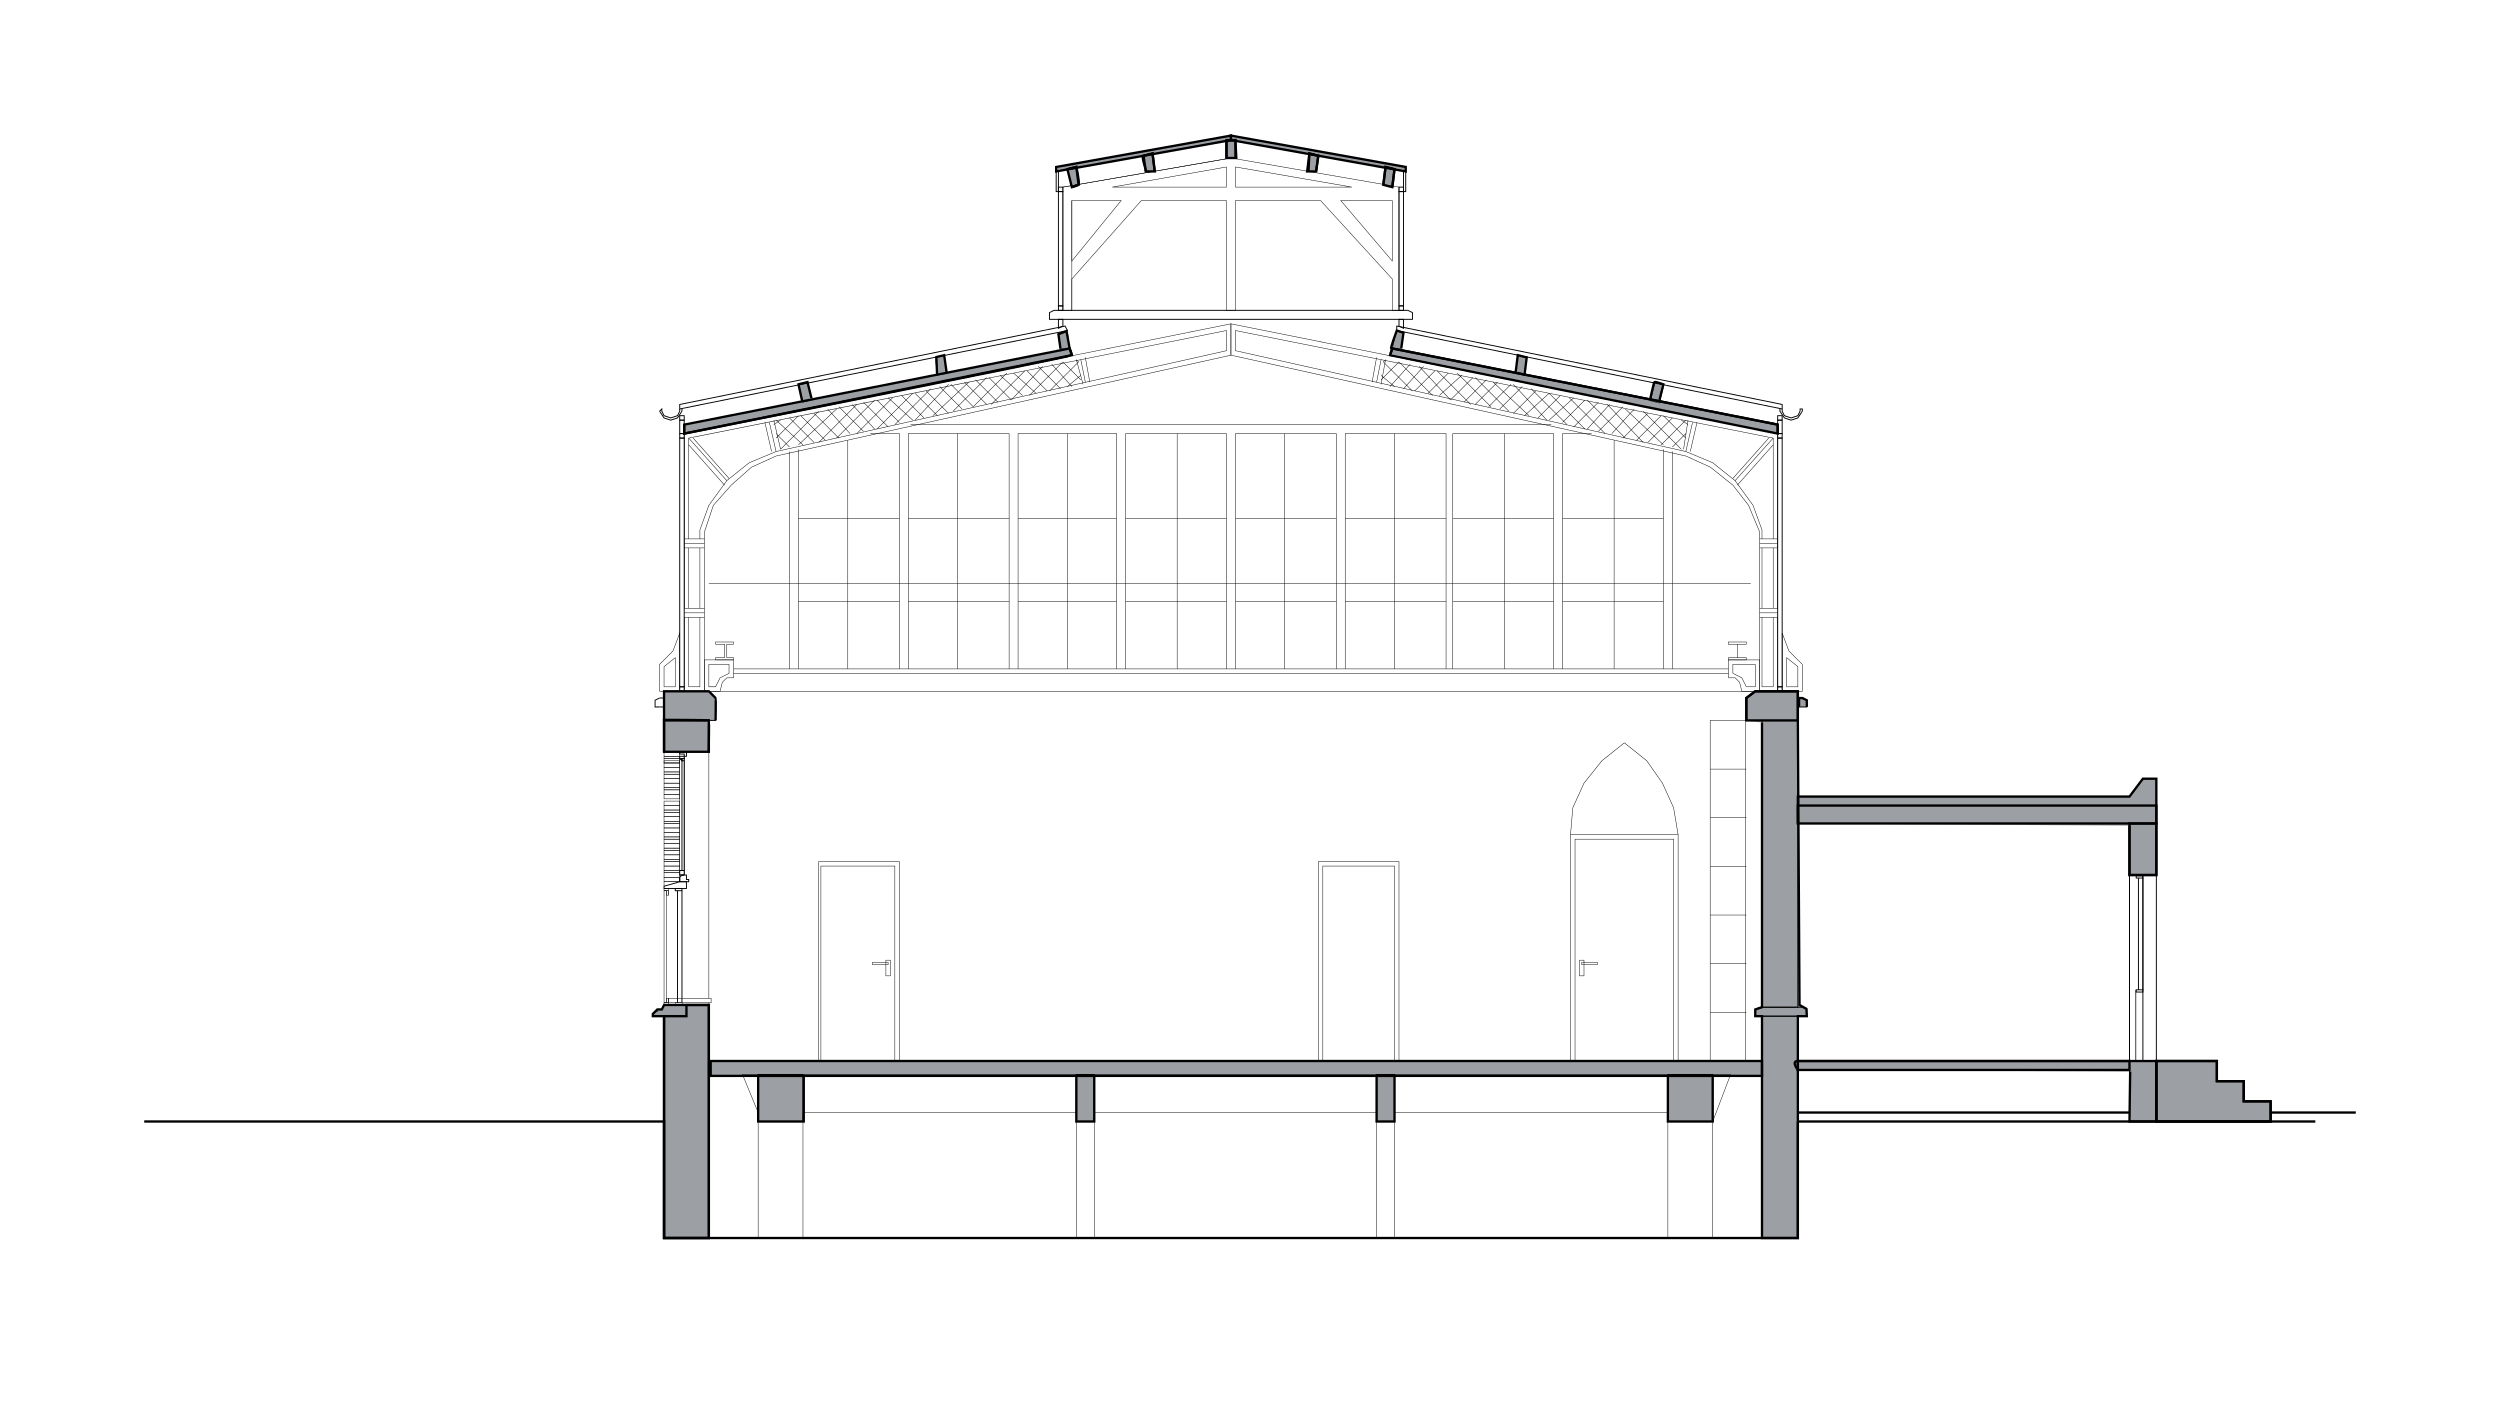 <?xml version="1.0" encoding="iso-8859-1"?>
<!-- Generator: Adobe Illustrator 18.1.1, SVG Export Plug-In . SVG Version: 6.00 Build 0)  -->
<svg version="1.1" id="Layer_1" xmlns="http://www.w3.org/2000/svg" xmlns:xlink="http://www.w3.org/1999/xlink" x="0px" y="0px"
	 viewBox="0 0 960 540" style="enable-background:new 0 0 960 540;" xml:space="preserve">
<polygon style="fill:#9C9FA3;" points="254.993,475.396 272.202,475.396 272.202,385.915 254.993,385.915 254.136,387.632 
	252.412,387.632 251.555,388.492 250.691,389.353 250.691,390.213 254.993,390.213 "/>
<g>
	<defs>
		<rect id="SVGID_1_" x="50" y="44" width="859.999" height="439.463"/>
	</defs>
	<clipPath id="SVGID_2_">
		<use xlink:href="#SVGID_1_"  style="overflow:visible;"/>
	</clipPath>
	<path style="clip-path:url(#SVGID_2_);fill:#9C9FA3;" d="M274.783,276.638c0,0,0.161-8.443,0-8.601
		c-0.161-0.161-2.581-2.585-2.581-2.585h-17.209v11.186"/>
	<path style="clip-path:url(#SVGID_2_);fill:#9C9FA3;" d="M272.143,288.469c0,0,0.201-11.659,0.061-11.831
		c-0.14-0.176-17.212-0.215-17.212-0.215v12.046"/>
	<polyline style="clip-path:url(#SVGID_2_);fill:#9C9FA3;" points="817.714,317.069 817.714,336.009 828.036,336.009 
		828.036,316.219 828.039,299.011 822.877,299.011 817.714,305.891 690.374,305.891 690.374,316.216 	"/>
	<path style="clip-path:url(#SVGID_2_);fill:#9C9FA3;" d="M690.376,410.864c0,0-2.725-3.438,0-3.438h137.662v23.228h-10.322
		l0.265-19.173"/>
	<polyline style="clip-path:url(#SVGID_2_);fill:#9C9FA3;" points="676.606,277.496 676.606,386.774 674.025,387.635 
		674.025,390.212 676.606,390.216 676.606,475.395 690.376,475.395 690.373,390.216 693.815,390.212 693.668,387.38 
		691.015,385.907 690.373,276.639 690.376,265.454 674.025,265.454 670.579,268.035 670.579,276.639 	"/>
	<polyline style="clip-path:url(#SVGID_2_);fill:#9C9FA3;" points="690.838,271.474 690.838,268.036 692.093,268.036 
		693.814,268.893 693.814,271.474 	"/>
	<rect x="272.901" y="407.425" style="clip-path:url(#SVGID_2_);fill:#9C9FA3;" width="403.703" height="5.715"/>
	<rect x="291.131" y="413.14" style="clip-path:url(#SVGID_2_);fill:#9C9FA3;" width="17.517" height="17.517"/>
	<rect x="413.313" y="413.14" style="clip-path:url(#SVGID_2_);fill:#9C9FA3;" width="6.883" height="17.517"/>
	<rect x="528.614" y="412.584" style="clip-path:url(#SVGID_2_);fill:#9C9FA3;" width="6.88" height="18.073"/>
	<rect x="640.466" y="411" style="clip-path:url(#SVGID_2_);fill:#9C9FA3;" width="17.209" height="19.654"/>
	<path style="clip-path:url(#SVGID_2_);fill:#9C9FA3;" d="M262.737,163.059v3.442c0,0,148.855-29.581,148.855-30.112
		c0-0.534-0.857-2.585-0.857-2.585"/>
	<polyline style="clip-path:url(#SVGID_2_);fill:#9C9FA3;" points="533.929,135.922 534.635,133.803 682.629,163.058 682.629,166.5 
			"/>
	<path style="clip-path:url(#SVGID_2_);fill:#9C9FA3;" d="M637.243,153.592l1.502-6.019c0,0-3.155-1.144-3.442-0.857
		c-0.286,0.287-1.663,6.657-1.663,6.657"/>
	<polyline style="clip-path:url(#SVGID_2_);fill:#9C9FA3;" points="585.434,143.845 586.259,137.248 582.82,136.388 
		581.974,143.164 	"/>
	<path style="clip-path:url(#SVGID_2_);fill:#9C9FA3;" d="M538.074,133.804l0.864-6.019l-2.581-0.861c0,0-2.535,6.88-2.126,6.88"/>
	<polyline style="clip-path:url(#SVGID_2_);fill:#9C9FA3;" points="308.055,154.1 306.621,147.575 310.063,146.715 311.604,152.885 
			"/>
	<polyline style="clip-path:url(#SVGID_2_);fill:#9C9FA3;" points="359.833,143.866 359.571,137.101 362.551,136.387 
		363.562,143.375 	"/>
	<polyline style="clip-path:url(#SVGID_2_);fill:#9C9FA3;" points="407.226,133.927 406.43,128.349 409.528,127.14 410.736,133.805 
			"/>
	<path style="clip-path:url(#SVGID_2_);fill:#9C9FA3;" d="M411.592,71.855c0,0,2.033-0.513,2.56-1.04
		c0.527-0.527-0.839-6.7-0.839-6.7l-3.438,0.857"/>
	<path style="clip-path:url(#SVGID_2_);fill:#9C9FA3;" d="M439.986,65.833c0-1.516-1.875-5.765-0.86-6.023
		c1.018-0.255,3.445-0.864,3.445-0.864l0.86,6.887"/>
	<polyline style="clip-path:url(#SVGID_2_);fill:#9C9FA3;" points="470.962,60.673 470.962,54.094 474.407,53.786 474.766,61.035 	
		"/>
	<polyline style="clip-path:url(#SVGID_2_);fill:#9C9FA3;" points="502.461,65.833 502.802,58.947 506.24,59.811 505.376,65.833 	
		"/>
	<polyline style="clip-path:url(#SVGID_2_);fill:#9C9FA3;" points="531.216,70.815 532.051,64.114 535.493,64.971 534.636,71.855 	
		"/>
	<polygon style="clip-path:url(#SVGID_2_);fill:#9C9FA3;" points="871.922,430.656 871.922,422.909 861.6,422.909 861.6,415.172 
		851.275,415.172 851.275,407.427 828.04,407.427 828.04,430.656 	"/>
	<polygon style="clip-path:url(#SVGID_2_);fill:#9C9FA3;" points="405.572,65.833 472.682,53.788 472.682,52.066 405.572,64.117 	
		"/>
	<polygon style="clip-path:url(#SVGID_2_);fill:#9C9FA3;" points="539.8,65.833 472.679,53.788 472.679,52.066 539.8,64.117 	"/>
</g>
<polygon style="fill:none;stroke:#000000;stroke-width:0.179;stroke-miterlimit:10;" points="657.679,430.656 650.792,430.656 
	643.909,430.656 640.467,430.656 640.467,427.214 535.494,427.214 535.494,430.656 528.614,430.656 528.614,427.214 
	420.196,427.214 420.196,430.656 413.313,430.656 413.313,427.214 308.344,427.214 308.344,430.656 291.132,430.656 
	291.132,427.214 285.109,412.583 657.679,412.583 664.559,412.583 "/>
<rect x="528.614" y="430.657" style="fill:none;stroke:#000000;stroke-width:0.179;stroke-miterlimit:10;" width="6.88" height="44.739"/>
<rect x="413.313" y="430.657" style="fill:none;stroke:#000000;stroke-width:0.179;stroke-miterlimit:10;" width="6.883" height="44.739"/>
<rect x="640.466" y="430.657" style="fill:none;stroke:#000000;stroke-width:0.179;stroke-miterlimit:10;" width="17.209" height="44.739"/>
<rect x="291.131" y="430.657" style="fill:none;stroke:#000000;stroke-width:0.179;stroke-miterlimit:10;" width="17.209" height="44.739"/>
<polyline style="fill:none;stroke:#000000;stroke-width:0.179;stroke-miterlimit:10;" points="684.351,243.084 686.932,249.964 
	692.091,255.126 "/>
<polyline style="fill:none;stroke:#000000;stroke-width:0.179;stroke-miterlimit:10;" points="684.351,243.084 684.351,265.452 
	692.091,265.452 692.091,255.126 "/>
<polygon style="fill:none;stroke:#000000;stroke-width:0.179;stroke-miterlimit:10;" points="690.376,255.989 686.07,252.544 
	686.07,263.733 690.376,263.733 "/>
<polyline style="fill:none;stroke:#000000;stroke-width:0.179;stroke-miterlimit:10;" points="675.745,255.128 675.745,253.407 
	663.703,253.407 663.703,260.287 "/>
<polyline style="fill:none;stroke:#000000;stroke-width:0.179;stroke-miterlimit:10;" points="668.865,265.452 668.005,262.007 
	666.277,260.289 663.702,260.289 "/>
<polyline style="fill:none;stroke:#000000;stroke-width:0.179;stroke-miterlimit:10;" points="668.865,265.452 675.745,265.452 
	675.745,255.127 "/>
<polyline style="fill:none;stroke:#000000;stroke-width:0.179;stroke-miterlimit:10;" points="674.026,255.128 665.422,255.128 
	665.422,258.57 "/>
<polyline style="fill:none;stroke:#000000;stroke-width:0.179;stroke-miterlimit:10;" points="670.581,263.733 668.864,260.288 
	665.422,258.57 "/>
<polyline style="fill:none;stroke:#000000;stroke-width:0.179;stroke-miterlimit:10;" points="670.581,263.733 674.026,263.733 
	674.026,255.129 "/>
<polyline style="fill:none;stroke:#000000;stroke-width:0.179;stroke-miterlimit:10;" points="682.628,265.452 675.745,265.452 
	675.745,204.361 671.442,194.036 665.419,186.289 656.815,179.409 647.354,175.107 472.679,136.387 472.679,124.345 
	682.628,166.499 682.628,210.388 "/>
<polyline style="fill:none;stroke:#000000;stroke-width:0.179;stroke-miterlimit:10;" points="676.606,206.942 676.606,203.504 
	673.164,194.036 666.277,184.571 657.68,177.691 647.355,173.389 474.408,134.669 474.408,126.926 680.905,168.226 680.905,206.942 
	"/>
<path style="fill:none;stroke:#000000;stroke-width:0.179;stroke-miterlimit:10;" d="M676.607,233.618v-23.231 M675.746,237.06
	h6.884 M675.746,233.618h6.884 M675.746,235.339h6.884 M682.63,210.387v23.231 M680.905,210.387v23.231 M675.746,210.387h6.884
	 M675.746,206.941h6.884 M675.746,208.662h6.884 M667.138,186.291l13.767-15.484 M665.421,183.713l13.771-15.488 M666.278,184.57
	l14.627-16.345"/>
<polyline style="fill:none;stroke:#000000;stroke-width:0.179;stroke-miterlimit:10;" points="680.905,237.059 680.905,263.732 
	676.606,263.732 676.606,237.059 "/>
<path style="fill:none;stroke:#000000;stroke-width:0.179;stroke-miterlimit:10;" d="M648.207,163.058l-2.578-1.717
	 M647.354,168.228l-8.608-8.608 M645.629,172.527l-14.623-14.628 M638.746,170.809l-14.627-13.766 M631.006,169.945l-13.771-14.63
	 M624.119,168.228l-14.624-14.631 M616.375,166.5l-13.767-13.763 M608.631,164.779l-13.767-13.763 M601.744,163.058l-13.76-13.759
	 M594.007,161.341l-12.91-13.767 M587.12,159.62l-13.767-12.903 M579.376,157.898l-12.903-12.91 M572.496,156.179l-12.91-12.911
	 M564.749,155.315l-12.907-12.903 M557.005,153.597l-12.042-12.906 M550.125,151.876l-12.913-12.903 M542.378,150.159
	l-11.186-11.186 M535.494,148.435l-5.162-4.306 M642.191,171.67l5.163-5.17 M637.886,170.809l9.468-9.468 M632.723,169.945
	l9.468-9.461 M628.421,169.085l9.465-9.465 M623.255,168.228l9.468-9.468 M618.956,166.5l8.604-9.457 M613.794,165.64l9.461-9.461
	 M609.495,164.779l8.601-9.464 M604.332,163.922l9.462-9.468 M600.027,162.202l8.604-8.605 M594.864,161.341l9.468-8.604
	 M590.562,160.484l8.608-8.608 M585.399,159.62l9.465-8.604 M581.097,158.76l8.604-8.601 M575.935,157.043l8.604-8.608
	 M571.636,156.179l8.597-8.605 M566.473,155.315l8.601-8.598 M562.164,154.454l8.608-8.597 M557.005,153.597l8.604-8.608
	 M552.703,151.876l8.608-7.747 M548.401,151.016l7.747-7.748 M543.238,150.159l7.748-7.747 M538.94,149.299l7.74-8.608
	 M533.773,148.435l7.744-8.605 M530.332,145.857l6.88-6.884 M531.192,138.973l0.861-0.864 M526.89,146.717l1.724-9.468
	 M530.332,147.574l1.721-9.465 M528.614,146.717l1.718-8.608 M646.493,172.527l1.714-11.186 M649.071,173.387l2.581-11.185
	 M647.354,173.387l2.578-11.185 M682.628,237.059v28.394"/>
<polygon style="fill:none;stroke:#000000;stroke-width:0.179;stroke-miterlimit:10;" points="253.272,255.128 258.435,249.965 
	261.016,243.086 261.016,265.453 253.272,265.453 "/>
<polygon style="fill:none;stroke:#000000;stroke-width:0.179;stroke-miterlimit:10;" points="254.993,255.989 259.299,252.544 
	259.299,263.733 254.993,263.733 "/>
<polygon style="fill:none;stroke:#000000;stroke-width:0.179;stroke-miterlimit:10;" points="270.485,255.128 270.485,253.407 
	281.667,253.407 281.667,260.287 279.086,260.287 277.365,262.008 276.504,265.453 270.485,265.453 "/>
<polygon style="fill:none;stroke:#000000;stroke-width:0.179;stroke-miterlimit:10;" points="272.202,255.128 279.946,255.128 
	279.946,258.57 276.504,260.287 274.783,263.732 272.202,263.732 "/>
<polyline style="fill:none;stroke:#000000;stroke-width:0.179;stroke-miterlimit:10;" points="262.737,265.452 270.484,265.452 
	270.484,204.361 "/>
<polyline style="fill:none;stroke:#000000;stroke-width:0.179;stroke-miterlimit:10;" points="298.018,175.106 288.55,179.408 
	280.809,186.288 273.922,194.036 270.484,204.361 "/>
<polyline style="fill:none;stroke:#000000;stroke-width:0.179;stroke-miterlimit:10;" points="298.018,175.106 472.682,136.387 
	472.682,124.344 262.737,166.502 262.737,210.387 "/>
<line style="fill:none;stroke:#000000;stroke-width:0.179;stroke-miterlimit:10;" x1="268.761" y1="206.942" x2="268.761" y2="203.504"/>
<polyline style="fill:none;stroke:#000000;stroke-width:0.179;stroke-miterlimit:10;" points="298.018,173.387 287.689,177.689 
	279.085,184.569 272.201,194.037 268.76,203.502 "/>
<polyline style="fill:none;stroke:#000000;stroke-width:0.179;stroke-miterlimit:10;" points="298.018,173.387 470.961,134.668 
	470.961,126.924 264.458,168.228 264.458,206.94 "/>
<path style="fill:none;stroke:#000000;stroke-width:0.179;stroke-miterlimit:10;" d="M268.76,233.618v-23.231 M270.484,237.06
	h-7.747 M270.484,233.618h-7.747 M270.484,235.339h-7.747 M262.737,210.387v23.231 M264.458,210.387v23.231 M270.484,210.387h-7.747
	 M270.484,206.941h-7.747 M270.484,208.662h-7.747 M278.228,186.291l-13.77-15.484 M279.945,183.713l-13.766-15.488 M279.085,184.57
	l-14.627-16.345"/>
<polyline style="fill:none;stroke:#000000;stroke-width:0.179;stroke-miterlimit:10;" points="264.458,237.059 264.458,263.732 
	268.76,263.732 268.76,237.059 "/>
<path style="fill:none;stroke:#000000;stroke-width:0.179;stroke-miterlimit:10;" d="M409.874,148.435l5.159-4.306 M402.987,150.159
	l11.186-11.186 M395.247,151.876l12.903-12.903 M388.363,153.597l12.047-12.906 M380.616,155.315l12.906-12.903 M373.736,156.179
	l12.903-12.911 M365.989,157.898l12.91-12.91 M358.245,159.62l13.767-12.903 M351.365,161.341l12.903-13.767 M343.617,163.058
	l13.771-13.759 M336.734,164.779l13.767-13.763 M328.99,166.5l13.767-13.763 M321.246,168.228l14.631-14.631 M314.366,169.945
	l14.624-14.63 M306.619,170.809l14.627-13.766 M299.736,172.527l14.63-14.628 M298.018,168.228l8.601-8.608 M297.158,163.058
	l2.578-1.717 M414.173,138.973l-0.861-0.864 M415.033,145.857l-6.883-6.884 M411.592,148.435l-7.744-8.605 M407.289,149.299
	l-8.604-8.608 M402.127,150.159l-7.74-7.747 M397.825,151.016l-8.601-7.748 M392.662,151.876l-8.601-7.747 M388.363,153.597
	l-8.607-8.608 M383.201,154.454l-8.608-8.597 M378.899,155.315l-8.608-8.598 M373.736,156.179l-8.608-8.605 M369.43,157.043
	l-8.604-8.608 M364.268,158.76l-8.604-8.601 M359.966,159.62l-8.601-8.604 M354.803,160.484l-8.601-8.608 M350.501,161.341
	l-9.461-8.604 M345.342,162.202l-8.608-8.605 M341.04,163.922l-9.469-9.468 M335.877,164.779l-8.608-9.464 M331.571,165.64
	l-9.464-9.461 M326.409,166.5l-8.604-9.457 M322.107,168.228l-9.465-9.468 M316.944,169.085l-9.465-9.465 M312.642,169.945
	l-9.461-9.461 M308.343,170.809l-10.325-9.468 M303.181,171.67l-5.163-5.17 M418.475,146.717l-1.717-9.468 M415.897,147.574
	l-2.585-9.465 M416.758,146.717l-1.725-8.608 M299.736,172.527l-2.578-11.186 M296.294,173.387l-2.581-11.185 M298.018,173.387
	l-2.585-11.185 M262.737,237.059v28.394"/>
<polygon style="fill:none;stroke:#000000;stroke-width:0.179;stroke-miterlimit:10;" points="311.783,153.596 308.344,154.453 
	306.619,147.573 310.061,146.716 "/>
<polygon style="fill:none;stroke:#000000;stroke-width:0.179;stroke-miterlimit:10;" points="363.408,143.267 359.966,144.127 
	359.106,137.248 362.551,136.387 "/>
<polygon style="fill:none;stroke:#000000;stroke-width:0.179;stroke-miterlimit:10;" points="410.736,133.804 407.291,133.804 
	406.43,127.785 409.876,126.924 "/>
<path style="fill:none;stroke:#000000;stroke-width:0.179;stroke-miterlimit:10;" d="M472.683,60.671L408.15,71.857 M411.592,77.016
	v42.165"/>
<polygon style="fill:none;stroke:#000000;stroke-width:0.179;stroke-miterlimit:10;" points="470.962,64.114 427.084,71.854 
	470.962,71.854 "/>
<polygon style="fill:none;stroke:#000000;stroke-width:0.179;stroke-miterlimit:10;" points="474.407,64.114 474.407,71.854 
	519.142,71.854 "/>
<polygon style="fill:none;stroke:#000000;stroke-width:0.179;stroke-miterlimit:10;" points="534.636,77.016 514.846,77.016 
	534.636,100.248 "/>
<polygon style="fill:none;stroke:#000000;stroke-width:0.179;stroke-miterlimit:10;" points="430.521,77.016 411.59,77.016 
	411.59,100.248 "/>
<polygon style="fill:none;stroke:#000000;stroke-width:0.179;stroke-miterlimit:10;" points="537.213,71.855 472.681,60.673 
	408.148,71.855 408.148,119.179 411.59,119.179 411.59,107.136 438.267,77.014 470.963,77.014 470.963,119.179 474.405,119.179 
	474.405,77.014 507.105,77.014 534.635,107.136 534.635,119.179 537.213,119.179 537.213,71.855 472.681,60.673 "/>
<rect x="634.389" y="147.039" transform="matrix(-0.97 -0.241 0.241 -0.97 1217.157 450.296)" style="fill:none;stroke:#000000;stroke-width:0.179;stroke-miterlimit:10;" width="3.55" height="7.09"/>
<polygon style="fill:none;stroke:#000000;stroke-width:0.179;stroke-miterlimit:10;" points="581.961,143.267 585.399,144.127 
	586.26,137.248 582.821,136.387 "/>
<polygon style="fill:none;stroke:#000000;stroke-width:0.179;stroke-miterlimit:10;" points="534.636,133.804 538.074,133.804 
	538.938,127.785 536.357,126.924 "/>
<path style="fill:none;stroke:#000000;stroke-width:0.179;stroke-miterlimit:10;" d="M640.466,475.396H535.494 M413.313,475.396
	H308.344 M528.614,475.396H420.196"/>
<polygon style="fill:none;stroke:#000000;stroke-width:0.179;stroke-miterlimit:10;" points="343.618,407.426 343.618,332.569 
	315.224,332.569 315.224,407.426 314.367,407.426 314.367,330.848 343.618,330.848 345.342,330.848 345.342,407.426 "/>
<rect x="340.18" y="368.706" style="fill:none;stroke:#000000;stroke-width:0.179;stroke-miterlimit:10;" width="1.717" height="6.023"/>
<rect x="335.017" y="369.563" style="fill:none;stroke:#000000;stroke-width:0.179;stroke-miterlimit:10;" width="6.023" height="0.86"/>
<polygon style="fill:none;stroke:#000000;stroke-width:0.179;stroke-miterlimit:10;" points="535.494,407.426 535.494,332.569 
	507.964,332.569 507.964,407.426 506.239,407.426 506.239,330.848 535.494,330.848 537.211,330.848 537.211,407.426 "/>
<polygon style="fill:none;stroke:#000000;stroke-width:0.179;stroke-miterlimit:10;" points="642.673,407.426 642.673,322.243 
	604.814,322.243 604.814,407.426 603.09,407.426 603.09,320.522 642.673,320.522 644.394,320.522 644.394,407.426 "/>
<rect x="606.529" y="368.706" style="fill:none;stroke:#000000;stroke-width:0.179;stroke-miterlimit:10;" width="1.724" height="6.023"/>
<rect x="607.394" y="369.563" style="fill:none;stroke:#000000;stroke-width:0.179;stroke-miterlimit:10;" width="6.027" height="0.86"/>
<polygon style="fill:none;stroke:#000000;stroke-width:0.179;stroke-miterlimit:10;" points="281.666,246.525 281.666,247.382 
	279.085,247.382 279.085,252.544 281.666,252.544 281.666,253.408 274.783,253.408 274.783,252.544 278.228,252.544 
	278.228,247.382 274.783,247.382 274.783,246.525 "/>
<polygon style="fill:none;stroke:#000000;stroke-width:0.179;stroke-miterlimit:10;" points="670.581,246.525 670.581,247.382 
	668.003,247.382 667.139,247.382 667.139,252.544 668.003,252.544 670.581,252.544 670.581,253.408 663.701,253.408 
	663.701,252.544 666.279,252.544 667.139,252.544 667.139,247.382 666.279,247.382 663.701,247.382 663.701,246.525 "/>
<line style="fill:none;stroke:#000000;stroke-width:0.179;stroke-miterlimit:10;" x1="325.552" y1="256.85" x2="325.552" y2="169.086"/>
<line style="fill:none;stroke:#000000;stroke-width:0.179;stroke-miterlimit:10;" x1="367.714" y1="256.85" x2="367.714" y2="166.501"/>
<line style="fill:none;stroke:#000000;stroke-width:0.179;stroke-miterlimit:10;" x1="409.875" y1="256.85" x2="409.875" y2="166.501"/>
<line style="fill:none;stroke:#000000;stroke-width:0.179;stroke-miterlimit:10;" x1="452.031" y1="256.85" x2="452.031" y2="166.501"/>
<line style="fill:none;stroke:#000000;stroke-width:0.179;stroke-miterlimit:10;" x1="493.334" y1="256.85" x2="493.334" y2="166.501"/>
<line style="fill:none;stroke:#000000;stroke-width:0.179;stroke-miterlimit:10;" x1="535.494" y1="256.85" x2="535.494" y2="166.501"/>
<line style="fill:none;stroke:#000000;stroke-width:0.179;stroke-miterlimit:10;" x1="577.658" y1="256.85" x2="577.658" y2="166.501"/>
<line style="fill:none;stroke:#000000;stroke-width:0.179;stroke-miterlimit:10;" x1="619.818" y1="256.85" x2="619.818" y2="169.086"/>
<line style="fill:none;stroke:#000000;stroke-width:0.179;stroke-miterlimit:10;" x1="638.745" y1="231.033" x2="600.026" y2="231.033"/>
<line style="fill:none;stroke:#000000;stroke-width:0.179;stroke-miterlimit:10;" x1="638.745" y1="199.201" x2="600.026" y2="199.201"/>
<line style="fill:none;stroke:#000000;stroke-width:0.179;stroke-miterlimit:10;" x1="281.666" y1="258.569" x2="663.701" y2="258.569"/>
<line style="fill:none;stroke:#000000;stroke-width:0.179;stroke-miterlimit:10;" x1="281.666" y1="256.861" x2="663.701" y2="256.861"/>
<line style="fill:none;stroke:#000000;stroke-width:0.179;stroke-miterlimit:10;" x1="272.202" y1="265.452" x2="674.027" y2="265.452"/>
<polyline style="fill:none;stroke:#000000;stroke-width:0.179;stroke-miterlimit:10;" points="345.342,256.85 345.342,166.501 
	334.153,166.501 "/>
<path style="fill:none;stroke:#000000;stroke-width:0.179;stroke-miterlimit:10;" d="M345.343,231.032H306.62 M345.343,199.199
	H306.62 M387.5,231.032h-38.719 M387.5,199.199h-38.719 M428.801,231.032h-37.859 M428.801,199.199h-37.859 M470.962,231.032
	h-38.716 M470.962,199.199h-38.716 M513.127,231.032h-38.719 M513.127,199.199h-38.719 M555.285,231.032h-38.72 M555.285,199.199
	h-38.72 M596.585,231.032h-38.719 M596.585,199.199h-38.719 M306.62,172.526v84.326"/>
<polyline style="fill:none;stroke:#000000;stroke-width:0.179;stroke-miterlimit:10;" points="387.499,256.85 387.499,166.501 
	348.78,166.501 348.78,256.85 "/>
<polyline style="fill:none;stroke:#000000;stroke-width:0.179;stroke-miterlimit:10;" points="428.8,256.85 428.8,166.501 
	390.941,166.501 390.941,256.85 "/>
<polyline style="fill:none;stroke:#000000;stroke-width:0.179;stroke-miterlimit:10;" points="470.962,256.85 470.962,166.501 
	432.246,166.501 432.246,256.85 "/>
<polyline style="fill:none;stroke:#000000;stroke-width:0.179;stroke-miterlimit:10;" points="513.125,256.85 513.125,166.501 
	474.406,166.501 474.406,256.85 "/>
<polyline style="fill:none;stroke:#000000;stroke-width:0.179;stroke-miterlimit:10;" points="555.286,256.85 555.286,166.501 
	516.563,166.501 516.563,256.85 "/>
<polyline style="fill:none;stroke:#000000;stroke-width:0.179;stroke-miterlimit:10;" points="596.585,256.85 596.585,166.501 
	557.866,166.501 557.866,256.85 "/>
<line style="fill:none;stroke:#000000;stroke-width:0.179;stroke-miterlimit:10;" x1="638.745" y1="256.85" x2="638.745" y2="172.524"/>
<polyline style="fill:none;stroke:#000000;stroke-width:0.179;stroke-miterlimit:10;" points="611.213,166.501 600.026,166.501 
	600.026,256.85 "/>
<path style="fill:none;stroke:#000000;stroke-width:0.179;stroke-miterlimit:10;" d="M303.18,173.388v83.462 M595.723,163.059
	H349.64 M642.19,256.85v-83.462"/>
<line style="fill:none;stroke:#000000;stroke-width:0.179;stroke-miterlimit:10;" x1="272.202" y1="224.154" x2="672.302" y2="224.154"/>
<polyline style="fill:none;stroke:#000000;stroke-width:0.179;stroke-miterlimit:10;" points="623.743,285.244 615.139,292.124 
	608.255,300.732 603.949,310.197 603.089,320.522 "/>
<polyline style="fill:none;stroke:#000000;stroke-width:0.179;stroke-miterlimit:10;" points="644.393,320.521 642.672,310.196 
	638.373,300.731 632.35,292.123 623.742,285.243 "/>
<line style="fill:none;stroke:#000000;stroke-width:0.179;stroke-miterlimit:10;" x1="261.016" y1="338.587" x2="254.993" y2="338.587"/>
<rect x="254.993" y="336.866" style="fill:none;stroke:#000000;stroke-width:0.179;stroke-miterlimit:10;" width="6.023" height="1.721"/>
<polygon style="fill:none;stroke:#000000;stroke-width:0.179;stroke-miterlimit:10;" points="254.993,336.864 261.016,336.864 
	254.993,336.864 261.016,336.864 261.016,335.143 254.993,335.143 "/>
<rect x="254.993" y="334.289" style="fill:none;stroke:#000000;stroke-width:0.179;stroke-miterlimit:10;" width="6.023" height="0.857"/>
<rect x="254.993" y="332.568" style="fill:none;stroke:#000000;stroke-width:0.179;stroke-miterlimit:10;" width="6.023" height="1.721"/>
<polygon style="fill:none;stroke:#000000;stroke-width:0.179;stroke-miterlimit:10;" points="254.993,332.568 261.016,332.568 
	254.993,332.568 261.016,332.568 261.016,330.848 254.993,330.848 "/>
<rect x="254.993" y="329.987" style="fill:none;stroke:#000000;stroke-width:0.179;stroke-miterlimit:10;" width="6.023" height="0.86"/>
<line style="fill:none;stroke:#000000;stroke-width:0.179;stroke-miterlimit:10;" x1="254.993" y1="338.587" x2="254.993" y2="340.311"/>
<rect x="254.993" y="288.686" style="fill:none;stroke:#000000;stroke-width:0.179;stroke-miterlimit:10;" width="6.023" height="1.717"/>
<rect x="254.993" y="290.407" style="fill:none;stroke:#000000;stroke-width:0.179;stroke-miterlimit:10;" width="6.023" height="0.86"/>
<rect x="254.993" y="291.263" style="fill:none;stroke:#000000;stroke-width:0.179;stroke-miterlimit:10;" width="6.023" height="1.721"/>
<path style="fill:none;stroke:#000000;stroke-width:0.179;stroke-miterlimit:10;" d="M262.737,336.005v-45.599 M261.016,291.266
	v43.022"/>
<rect x="255.854" y="342.032" style="fill:none;stroke:#000000;stroke-width:0.179;stroke-miterlimit:10;" width="0.86" height="1.721"/>
<line style="fill:none;stroke:#000000;stroke-width:0.179;stroke-miterlimit:10;" x1="254.993" y1="342.032" x2="255.853" y2="342.032"/>
<rect x="254.993" y="328.266" style="fill:none;stroke:#000000;stroke-width:0.179;stroke-miterlimit:10;" width="6.023" height="1.721"/>
<polygon style="fill:none;stroke:#000000;stroke-width:0.179;stroke-miterlimit:10;" points="254.993,328.266 261.016,328.266 
	254.993,328.266 261.016,328.266 261.016,326.542 254.993,326.542 "/>
<rect x="254.993" y="325.684" style="fill:none;stroke:#000000;stroke-width:0.179;stroke-miterlimit:10;" width="6.023" height="0.857"/>
<rect x="254.993" y="323.96" style="fill:none;stroke:#000000;stroke-width:0.179;stroke-miterlimit:10;" width="6.023" height="1.721"/>
<polygon style="fill:none;stroke:#000000;stroke-width:0.179;stroke-miterlimit:10;" points="254.993,323.959 261.016,323.959 
	254.993,323.959 261.016,323.959 261.016,322.242 254.993,322.242 "/>
<rect x="254.993" y="321.383" style="fill:none;stroke:#000000;stroke-width:0.179;stroke-miterlimit:10;" width="6.023" height="0.86"/>
<rect x="254.993" y="319.661" style="fill:none;stroke:#000000;stroke-width:0.179;stroke-miterlimit:10;" width="6.023" height="1.721"/>
<polygon style="fill:none;stroke:#000000;stroke-width:0.179;stroke-miterlimit:10;" points="254.993,319.66 261.016,319.66 
	254.993,319.66 261.016,319.66 261.016,317.939 254.993,317.939 "/>
<polygon style="fill:none;stroke:#000000;stroke-width:0.179;stroke-miterlimit:10;" points="254.993,317.941 261.016,317.941 
	254.993,317.941 261.016,317.941 261.016,316.217 254.993,316.217 "/>
<rect x="254.993" y="315.356" style="fill:none;stroke:#000000;stroke-width:0.179;stroke-miterlimit:10;" width="6.023" height="0.86"/>
<rect x="254.993" y="313.631" style="fill:none;stroke:#000000;stroke-width:0.179;stroke-miterlimit:10;" width="6.023" height="1.721"/>
<polygon style="fill:none;stroke:#000000;stroke-width:0.179;stroke-miterlimit:10;" points="254.993,313.634 261.016,313.634 
	254.993,313.634 261.016,313.634 261.016,311.917 254.993,311.917 "/>
<rect x="254.993" y="311.057" style="fill:none;stroke:#000000;stroke-width:0.179;stroke-miterlimit:10;" width="6.023" height="0.857"/>
<rect x="254.993" y="309.336" style="fill:none;stroke:#000000;stroke-width:0.179;stroke-miterlimit:10;" width="6.023" height="1.721"/>
<polygon style="fill:none;stroke:#000000;stroke-width:0.179;stroke-miterlimit:10;" points="254.993,309.335 261.016,309.335 
	254.993,309.335 261.016,309.335 261.016,307.618 254.993,307.618 "/>
<rect x="254.993" y="305.034" style="fill:none;stroke:#000000;stroke-width:0.179;stroke-miterlimit:10;" width="6.023" height="1.721"/>
<polygon style="fill:none;stroke:#000000;stroke-width:0.179;stroke-miterlimit:10;" points="254.993,305.029 261.016,305.029 
	254.993,305.029 261.016,305.029 261.016,303.312 254.993,303.312 "/>
<rect x="254.993" y="302.45" style="fill:none;stroke:#000000;stroke-width:0.179;stroke-miterlimit:10;" width="6.023" height="0.86"/>
<rect x="254.993" y="300.732" style="fill:none;stroke:#000000;stroke-width:0.179;stroke-miterlimit:10;" width="6.023" height="1.717"/>
<polygon style="fill:none;stroke:#000000;stroke-width:0.179;stroke-miterlimit:10;" points="254.993,300.733 261.016,300.733 
	254.993,300.733 261.016,300.733 261.016,299.012 254.993,299.012 "/>
<polygon style="fill:none;stroke:#000000;stroke-width:0.179;stroke-miterlimit:10;" points="254.993,299.01 261.016,299.01 
	254.993,299.01 261.016,299.01 261.016,297.293 254.993,297.293 "/>
<rect x="254.993" y="296.43" style="fill:none;stroke:#000000;stroke-width:0.179;stroke-miterlimit:10;" width="6.023" height="0.86"/>
<rect x="254.993" y="294.706" style="fill:none;stroke:#000000;stroke-width:0.179;stroke-miterlimit:10;" width="6.023" height="1.724"/>
<polygon style="fill:none;stroke:#000000;stroke-width:0.179;stroke-miterlimit:10;" points="254.993,294.704 261.016,294.704 
	254.993,294.704 261.016,294.704 261.016,292.983 254.993,292.983 "/>
<rect x="254.993" y="292.124" style="fill:none;stroke:#000000;stroke-width:0.179;stroke-miterlimit:10;" width="6.023" height="0.86"/>
<path style="fill:none;stroke:#000000;stroke-width:0.179;stroke-miterlimit:10;" d="M254.993,288.686h6.023H254.993z"/>
<line style="fill:none;stroke:#000000;stroke-width:0.179;stroke-miterlimit:10;" x1="272.202" y1="385.915" x2="272.202" y2="385.055"/>
<rect x="254.993" y="342.032" style="fill:none;stroke:#000000;stroke-width:0.179;stroke-miterlimit:10;" width="0.86" height="43.022"/>
<rect x="255.854" y="383.333" style="fill:none;stroke:#000000;stroke-width:0.179;stroke-miterlimit:10;" width="0.86" height="1.721"/>
<line style="fill:none;stroke:#000000;stroke-width:0.179;stroke-miterlimit:10;" x1="254.993" y1="385.053" x2="255.853" y2="385.053"/>
<rect x="256.718" y="383.333" style="fill:none;stroke:#000000;stroke-width:0.179;stroke-miterlimit:10;" width="16.348" height="1.721"/>
<line style="fill:none;stroke:#000000;stroke-width:0.179;stroke-miterlimit:10;" x1="272.202" y1="383.334" x2="272.202" y2="288.687"/>
<polygon style="fill:none;stroke:#000000;stroke-width:0.179;stroke-miterlimit:10;" points="256.717,343.755 256.717,341.169 
	254.993,341.169 254.993,342.034 256.717,342.034 "/>
<path style="fill:none;stroke:#000000;stroke-width:0.179;stroke-miterlimit:10;" d="M256.717,341.171h-1.724H256.717z"/>
<polygon style="fill:none;stroke:#000000;stroke-width:0.179;stroke-miterlimit:10;" points="254.993,385.053 256.717,385.053 
	256.717,383.336 256.717,385.913 254.993,385.913 "/>
<path style="fill:none;stroke:#000000;stroke-width:0.179;stroke-miterlimit:10;" d="M256.717,385.915h-1.724H256.717z"/>
<polygon style="fill:none;stroke:#000000;stroke-width:0.179;stroke-miterlimit:10;" points="259.299,385.053 261.877,385.053 
	259.299,385.053 259.299,385.913 262.737,385.913 261.877,385.053 "/>
<line style="fill:none;stroke:#000000;stroke-width:0.179;stroke-miterlimit:10;" x1="254.993" y1="385.915" x2="263.597" y2="385.915"/>
<polyline style="fill:none;stroke:#000000;stroke-width:0.179;stroke-miterlimit:10;" points="252.412,387.634 254.136,387.634 
	254.993,385.917 "/>
<polyline style="fill:none;stroke:#000000;stroke-width:0.179;stroke-miterlimit:10;" points="252.412,387.634 252.412,388.491 
	251.555,388.491 250.691,389.355 250.691,390.215 251.555,390.215 263.598,390.215 263.598,385.917 "/>
<line style="fill:none;stroke:#010101;stroke-width:0.179;stroke-linejoin:round;" x1="656.709" y1="407.103" x2="656.709" y2="276.497"/>
<line style="fill:none;stroke:#010101;stroke-width:0.179;stroke-linejoin:round;" x1="670.283" y1="407.103" x2="670.283" y2="276.497"/>
<line style="fill:none;stroke:#010101;stroke-width:0.179;stroke-linejoin:round;" x1="670.581" y1="276.638" x2="656.71" y2="276.638"/>
<line style="fill:none;stroke:#010101;stroke-width:0.179;stroke-linejoin:round;" x1="670.581" y1="314.006" x2="656.71" y2="314.006"/>
<line style="fill:none;stroke:#010101;stroke-width:0.179;stroke-linejoin:round;" x1="670.581" y1="295.324" x2="656.71" y2="295.324"/>
<line style="fill:none;stroke:#010101;stroke-width:0.179;stroke-linejoin:round;" x1="670.581" y1="351.373" x2="656.71" y2="351.373"/>
<line style="fill:none;stroke:#010101;stroke-width:0.179;stroke-linejoin:round;" x1="670.581" y1="332.691" x2="656.71" y2="332.691"/>
<line style="fill:none;stroke:#010101;stroke-width:0.179;stroke-linejoin:round;" x1="670.581" y1="370.058" x2="656.71" y2="370.058"/>
<line style="fill:none;stroke:#010101;stroke-width:0.179;stroke-linejoin:round;" x1="670.581" y1="388.74" x2="656.71" y2="388.74"/>
<line style="fill:none;stroke:#010101;stroke-width:0.179;stroke-linejoin:round;" x1="670.581" y1="407.426" x2="656.71" y2="407.426"/>
<line style="fill:none;stroke:#000000;stroke-width:0.359;stroke-miterlimit:10;" x1="675.745" y1="386.776" x2="692.093" y2="386.776"/>
<polyline style="fill:none;stroke:#000000;stroke-width:0.359;stroke-miterlimit:10;" points="692.092,390.214 693.813,390.214 
	693.813,388.493 693.813,387.633 692.092,386.776 "/>
<line style="fill:none;stroke:#000000;stroke-width:0.359;stroke-miterlimit:10;" x1="692.092" y1="390.214" x2="675.744" y2="390.214"/>
<polyline style="fill:none;stroke:#000000;stroke-width:0.359;stroke-miterlimit:10;" points="675.745,386.776 674.024,387.633 
	674.024,388.493 674.024,390.214 675.745,390.214 "/>
<line style="fill:none;stroke:#000000;stroke-width:0.359;stroke-miterlimit:10;" x1="254.993" y1="271.474" x2="253.272" y2="271.474"/>
<polyline style="fill:none;stroke:#000000;stroke-width:0.359;stroke-miterlimit:10;" points="253.272,268.036 251.555,268.893 
	251.555,269.757 251.555,271.474 253.272,271.474 "/>
<line style="fill:none;stroke:#000000;stroke-width:0.359;stroke-miterlimit:10;" x1="253.272" y1="268.036" x2="254.993" y2="268.036"/>
<polyline style="fill:none;stroke:#000000;stroke-width:0.359;stroke-miterlimit:10;" points="690.376,271.474 692.093,271.474 
	693.814,271.474 693.814,269.753 693.814,268.893 692.093,268.036 690.376,268.036 "/>
<line style="fill:none;stroke:#000000;stroke-width:0.359;stroke-miterlimit:10;" x1="288.551" y1="407.426" x2="272.203" y2="407.426"/>
<line style="fill:none;stroke:#000000;stroke-width:0.359;stroke-miterlimit:10;" x1="660.256" y1="407.426" x2="676.608" y2="407.426"/>
<path style="fill:none;stroke:#000000;stroke-width:0.359;stroke-miterlimit:10;" d="M261.017,338.588v-1.725 M676.605,407.426
	h-16.348 M288.551,407.426h-16.348"/>
<line style="fill:none;stroke:#000000;stroke-width:0.359;stroke-miterlimit:10;" x1="263.598" y1="289.547" x2="263.598" y2="288.687"/>
<rect x="528.614" y="412.588" style="fill:none;stroke:#000000;stroke-width:0.359;stroke-miterlimit:10;" width="6.88" height="18.069"/>
<rect x="640.466" y="412.588" style="fill:none;stroke:#000000;stroke-width:0.359;stroke-miterlimit:10;" width="17.209" height="18.069"/>
<rect x="676.604" y="390.217" style="fill:none;stroke:#000000;stroke-width:0.359;stroke-miterlimit:10;" width="13.767" height="85.179"/>
<rect x="676.604" y="276.636" style="fill:none;stroke:#000000;stroke-width:0.359;stroke-miterlimit:10;" width="13.767" height="110.139"/>
<rect x="413.313" y="412.588" style="fill:none;stroke:#000000;stroke-width:0.359;stroke-miterlimit:10;" width="6.883" height="18.069"/>
<rect x="291.131" y="412.588" style="fill:none;stroke:#000000;stroke-width:0.359;stroke-miterlimit:10;" width="17.209" height="18.069"/>
<polygon style="fill:none;stroke:#000000;stroke-width:0.359;stroke-miterlimit:10;" points="254.993,276.638 274.783,276.638 
	274.783,271.475 274.783,268.037 272.202,265.452 254.993,265.452 "/>
<polygon style="fill:none;stroke:#000000;stroke-width:0.359;stroke-miterlimit:10;" points="828.039,309.335 828.039,299.01 
	822.88,299.01 817.714,305.89 690.377,305.89 690.377,309.335 "/>
<rect x="817.715" y="407.425" style="fill:none;stroke:#000000;stroke-width:0.359;stroke-miterlimit:10;" width="10.322" height="23.232"/>
<line style="fill:none;stroke:#000000;stroke-width:0.359;stroke-miterlimit:10;" x1="262.737" y1="334.288" x2="262.737" y2="292.123"/>
<rect x="259.299" y="341.173" style="fill:none;stroke:#000000;stroke-width:0.359;stroke-miterlimit:10;" width="2.578" height="0.86"/>
<line style="fill:none;stroke:#000000;stroke-width:0.359;stroke-miterlimit:10;" x1="261.876" y1="336.007" x2="262.736" y2="336.007"/>
<line style="fill:none;stroke:#000000;stroke-width:0.359;stroke-miterlimit:10;" x1="261.016" y1="336.864" x2="261.876" y2="336.007"/>
<polyline style="fill:none;stroke:#000000;stroke-width:0.359;stroke-miterlimit:10;" points="261.016,336.864 261.016,338.585 
	264.458,338.585 264.458,337.724 263.597,337.724 263.597,336.007 261.876,336.007 "/>
<polyline style="fill:none;stroke:#000000;stroke-width:0.359;stroke-miterlimit:10;" points="261.016,334.288 261.876,334.288 
	262.737,334.288 "/>
<path style="fill:none;stroke:#000000;stroke-width:0.359;stroke-miterlimit:10;" d="M261.876,291.266v43.022V291.266z"/>
<polyline style="fill:none;stroke:#000000;stroke-width:0.359;stroke-miterlimit:10;" points="261.016,334.288 261.016,336.005 
	261.876,336.005 "/>
<polyline style="fill:none;stroke:#000000;stroke-width:0.359;stroke-miterlimit:10;" points="261.876,334.288 262.736,334.288 
	261.876,334.288 261.016,334.288 "/>
<polygon style="fill:none;stroke:#000000;stroke-width:0.359;stroke-miterlimit:10;" points="261.016,338.587 254.993,340.311 
	254.993,341.172 257.574,341.172 263.597,341.172 263.597,338.587 "/>
<line style="fill:none;stroke:#000000;stroke-width:0.359;stroke-miterlimit:10;" x1="262.737" y1="336.007" x2="262.737" y2="334.29"/>
<polyline style="fill:none;stroke:#000000;stroke-width:0.359;stroke-miterlimit:10;" points="261.016,336.007 261.876,336.007 
	262.737,336.007 "/>
<polyline style="fill:none;stroke:#000000;stroke-width:0.359;stroke-miterlimit:10;" points="261.016,291.266 261.876,292.123 
	261.876,291.266 262.737,291.266 "/>
<rect x="261.877" y="291.267" style="fill:none;stroke:#000000;stroke-width:0.359;stroke-miterlimit:10;" width="0.857" height="0.857"/>
<rect x="261.016" y="290.407" style="fill:none;stroke:#000000;stroke-width:0.359;stroke-miterlimit:10;" width="1.717" height="0.86"/>
<polygon style="fill:none;stroke:#000000;stroke-width:0.359;stroke-miterlimit:10;" points="263.598,288.686 263.598,290.403 
	262.738,290.403 262.738,289.546 261.017,289.546 261.017,288.686 "/>
<rect x="406.429" y="71.857" style="fill:none;stroke:#000000;stroke-width:0.359;stroke-miterlimit:10;" width="1.721" height="1.721"/>
<rect x="406.429" y="73.578" style="fill:none;stroke:#000000;stroke-width:0.359;stroke-miterlimit:10;" width="1.721" height="43.882"/>
<rect x="406.429" y="117.464" style="fill:none;stroke:#000000;stroke-width:0.359;stroke-miterlimit:10;" width="1.721" height="1.717"/>
<rect x="405.572" y="65.838" style="fill:none;stroke:#000000;stroke-width:0.359;stroke-miterlimit:10;" width="0.857" height="7.74"/>
<rect x="537.215" y="71.857" style="fill:none;stroke:#000000;stroke-width:0.359;stroke-miterlimit:10;" width="1.721" height="1.721"/>
<rect x="537.215" y="73.578" style="fill:none;stroke:#000000;stroke-width:0.359;stroke-miterlimit:10;" width="1.721" height="43.882"/>
<rect x="538.939" y="65.838" style="fill:none;stroke:#000000;stroke-width:0.359;stroke-miterlimit:10;" width="0.86" height="7.74"/>
<polygon style="fill:none;stroke:#000000;stroke-width:0.359;stroke-miterlimit:10;" points="540.655,119.18 404.714,119.18 
	402.99,120.037 402.99,120.901 402.99,122.618 404.714,122.618 540.655,122.618 542.379,122.618 542.379,120.901 542.379,120.037 
	"/>
<rect x="537.215" y="117.464" style="fill:none;stroke:#000000;stroke-width:0.359;stroke-miterlimit:10;" width="1.721" height="1.717"/>
<polygon style="fill:none;stroke:#000000;stroke-width:0.359;stroke-miterlimit:10;" points="538.939,122.618 537.215,122.618 
	537.215,125.206 538.939,126.063 "/>
<polygon style="fill:none;stroke:#000000;stroke-width:0.359;stroke-miterlimit:10;" points="406.43,122.618 408.15,122.618 
	408.15,125.206 406.43,126.063 "/>
<polygon style="fill:none;stroke:#000000;stroke-width:0.359;stroke-miterlimit:10;" points="261.016,155.315 261.016,157.039 
	409.874,126.924 409.01,125.207 "/>
<line style="fill:none;stroke:#000000;stroke-width:0.359;stroke-miterlimit:10;" x1="261.016" y1="157.041" x2="261.016" y2="157.898"/>
<polyline style="fill:none;stroke:#000000;stroke-width:0.359;stroke-miterlimit:10;" points="254.137,157.898 254.137,157.042 
	253.273,157.898 "/>
<line style="fill:none;stroke:#000000;stroke-width:0.359;stroke-miterlimit:10;" x1="261.876" y1="157.041" x2="261.876" y2="157.898"/>
<polygon style="fill:none;stroke:#000000;stroke-width:0.359;stroke-miterlimit:10;" points="684.351,155.315 684.351,157.039 
	536.357,126.924 536.357,125.207 "/>
<polyline style="fill:none;stroke:#000000;stroke-width:0.359;stroke-miterlimit:10;" points="684.351,157.041 684.351,157.898 
	685.211,159.622 687.789,160.483 690.378,159.622 691.23,157.898 "/>
<polyline style="fill:none;stroke:#000000;stroke-width:0.359;stroke-miterlimit:10;" points="692.092,157.898 692.092,157.042 
	691.232,157.042 691.232,157.898 "/>
<polyline style="fill:none;stroke:#000000;stroke-width:0.359;stroke-miterlimit:10;" points="683.489,157.041 683.489,157.898 
	685.21,160.483 687.788,161.34 690.376,160.483 692.093,157.898 "/>
<rect x="682.628" y="263.733" style="fill:none;stroke:#000000;stroke-width:0.359;stroke-miterlimit:10;" width="1.721" height="1.721"/>
<rect x="682.628" y="166.505" style="fill:none;stroke:#000000;stroke-width:0.359;stroke-miterlimit:10;" width="1.721" height="1.721"/>
<polygon style="fill:none;stroke:#000000;stroke-width:0.359;stroke-miterlimit:10;" points="682.628,210.387 682.628,168.226 
	684.349,168.226 684.349,263.734 682.628,263.734 "/>
<rect x="682.628" y="159.622" style="fill:none;stroke:#000000;stroke-width:0.359;stroke-miterlimit:10;" width="1.721" height="1.717"/>
<rect x="682.628" y="161.342" style="fill:none;stroke:#000000;stroke-width:0.359;stroke-miterlimit:10;" width="1.721" height="5.159"/>
<rect x="261.016" y="166.505" style="fill:none;stroke:#000000;stroke-width:0.359;stroke-miterlimit:10;" width="1.717" height="1.721"/>
<polygon style="fill:none;stroke:#000000;stroke-width:0.359;stroke-miterlimit:10;" points="262.737,210.387 262.737,168.226 
	261.016,168.226 261.016,263.734 262.737,263.734 "/>
<polyline style="fill:none;stroke:#000000;stroke-width:0.359;stroke-miterlimit:10;" points="254.137,157.898 254.994,159.62 
	257.575,160.484 260.156,159.62 261.017,157.898 "/>
<polyline style="fill:none;stroke:#000000;stroke-width:0.359;stroke-miterlimit:10;" points="253.272,157.898 254.993,160.484 
	257.574,161.341 260.155,160.484 261.876,157.898 "/>
<rect x="261.016" y="159.622" style="fill:none;stroke:#000000;stroke-width:0.359;stroke-miterlimit:10;" width="1.717" height="1.717"/>
<rect x="261.016" y="161.342" style="fill:none;stroke:#000000;stroke-width:0.359;stroke-miterlimit:10;" width="1.717" height="5.159"/>
<rect x="261.016" y="263.733" style="fill:none;stroke:#000000;stroke-width:0.359;stroke-miterlimit:10;" width="1.717" height="1.721"/>
<rect x="817.715" y="336.009" style="fill:none;stroke:#000000;stroke-width:0.359;stroke-miterlimit:10;" width="10.322" height="71.416"/>
<rect x="817.715" y="336.009" style="fill:none;stroke:#000000;stroke-width:0.359;stroke-miterlimit:10;" width="5.159" height="71.416"/>
<line style="fill:none;stroke:#000000;stroke-width:0.359;stroke-miterlimit:10;" x1="260.155" y1="342.032" x2="260.155" y2="385.054"/>
<line style="fill:none;stroke:#000000;stroke-width:0.359;stroke-miterlimit:10;" x1="261.876" y1="342.032" x2="261.876" y2="385.054"/>
<rect x="820.297" y="336.304" style="fill:none;stroke:#000000;stroke-width:0.359;stroke-miterlimit:10;" width="2.578" height="0.86"/>
<rect x="820.297" y="380.086" style="fill:none;stroke:#000000;stroke-width:0.359;stroke-miterlimit:10;" width="2.578" height="0.86"/>
<line style="fill:none;stroke:#000000;stroke-width:0.359;stroke-miterlimit:10;" x1="821.156" y1="337.165" x2="821.156" y2="380.187"/>
<line style="fill:none;stroke:#000000;stroke-width:0.287;stroke-miterlimit:10;" x1="820.148" y1="407.426" x2="820.148" y2="380.186"/>
<line style="fill:none;stroke:#000000;stroke-width:0.359;stroke-miterlimit:10;" x1="822.875" y1="337.165" x2="822.875" y2="380.187"/>
<path style="fill:none;stroke:#000000;stroke-width:0.896;" d="M817.715,427.214h-127.34 M904.622,427.214h-32.7"/>
<polyline style="fill:none;stroke:#000000;stroke-width:0.896;" points="690.376,430.656 690.376,475.398 254.994,475.398 
	254.994,430.656 55.378,430.656 "/>
<line style="fill:none;stroke:#000000;stroke-width:0.896;" x1="690.376" y1="430.656" x2="889.089" y2="430.656"/>
<polygon style="fill:none;stroke:#000000;stroke-width:0.896;" points="871.922,430.656 871.922,422.909 861.6,422.909 
	861.6,415.172 851.275,415.172 851.275,407.427 828.04,407.427 828.04,430.656 "/>
<polygon style="fill:none;stroke:#000000;stroke-width:0.896;" points="254.993,475.396 272.202,475.396 272.202,385.915 
	254.993,385.915 254.136,387.632 252.412,387.632 251.555,388.492 250.691,389.353 250.691,390.213 254.993,390.213 "/>
<g>
	<defs>
		<rect id="SVGID_3_" x="50" y="44" width="859.999" height="439.463"/>
	</defs>
	<clipPath id="SVGID_4_">
		<use xlink:href="#SVGID_3_"  style="overflow:visible;"/>
	</clipPath>
	<path style="clip-path:url(#SVGID_4_);fill:none;stroke:#000000;stroke-width:0.896;" d="M274.783,276.638c0,0,0.161-8.443,0-8.601
		c-0.161-0.161-2.581-2.585-2.581-2.585h-17.209v11.186"/>
	<path style="clip-path:url(#SVGID_4_);fill:none;stroke:#000000;stroke-width:0.896;" d="M272.143,288.469
		c0,0,0.201-11.659,0.061-11.831c-0.14-0.176-17.212-0.215-17.212-0.215v12.046"/>
</g>
<polyline style="fill:none;stroke:#000000;stroke-width:0.896;" points="817.714,317.069 817.714,336.009 828.036,336.009 
	828.036,316.219 828.039,299.011 822.877,299.011 817.714,305.891 690.374,305.891 690.374,316.216 "/>
<g>
	<defs>
		<rect id="SVGID_5_" x="50" y="44" width="859.999" height="439.463"/>
	</defs>
	<clipPath id="SVGID_6_">
		<use xlink:href="#SVGID_5_"  style="overflow:visible;"/>
	</clipPath>
	<path style="clip-path:url(#SVGID_6_);fill:none;stroke:#000000;stroke-width:0.896;" d="M690.376,410.864c0,0-2.725-3.438,0-3.438
		h137.662v23.228h-10.322l0.265-19.173"/>
</g>
<polyline style="fill:none;stroke:#000000;stroke-width:0.896;" points="676.606,277.496 676.606,386.774 674.025,387.635 
	674.025,390.212 676.606,390.216 676.606,475.395 690.376,475.395 690.373,390.216 693.815,390.212 693.668,387.38 691.015,385.907 
	690.373,276.639 690.376,265.454 674.025,265.454 670.579,268.035 670.579,276.639 "/>
<polyline style="fill:none;stroke:#000000;stroke-width:0.896;" points="690.838,271.474 690.838,268.036 692.093,268.036 
	693.814,268.893 693.814,271.474 "/>
<rect x="272.901" y="407.425" style="fill:none;stroke:#000000;stroke-width:0.896;" width="403.703" height="5.715"/>
<rect x="291.131" y="413.14" style="fill:none;stroke:#000000;stroke-width:0.896;" width="17.517" height="17.517"/>
<rect x="413.313" y="413.14" style="fill:none;stroke:#000000;stroke-width:0.896;" width="6.883" height="17.517"/>
<rect x="528.614" y="413.14" style="fill:none;stroke:#000000;stroke-width:0.896;" width="6.88" height="17.517"/>
<rect x="640.466" y="413.14" style="fill:none;stroke:#000000;stroke-width:0.896;" width="17.209" height="17.517"/>
<g>
	<defs>
		<rect id="SVGID_7_" x="50" y="44" width="859.999" height="439.463"/>
	</defs>
	<clipPath id="SVGID_8_">
		<use xlink:href="#SVGID_7_"  style="overflow:visible;"/>
	</clipPath>
	<path style="clip-path:url(#SVGID_8_);fill:none;stroke:#000000;stroke-width:0.896;" d="M262.737,163.059v3.442
		c0,0,148.855-29.581,148.855-30.112c0-0.534-0.857-2.585-0.857-2.585"/>
</g>
<polyline style="fill:none;stroke:#000000;stroke-width:0.896;" points="533.929,135.922 534.635,133.803 682.629,163.058 
	682.629,166.5 "/>
<g>
	<defs>
		<rect id="SVGID_9_" x="50" y="44" width="859.999" height="439.463"/>
	</defs>
	<clipPath id="SVGID_10_">
		<use xlink:href="#SVGID_9_"  style="overflow:visible;"/>
	</clipPath>
	<path style="clip-path:url(#SVGID_10_);fill:none;stroke:#000000;stroke-width:0.896;" d="M637.243,153.592l1.502-6.019
		c0,0-3.155-1.144-3.442-0.857c-0.286,0.287-1.663,6.657-1.663,6.657"/>
</g>
<polyline style="fill:none;stroke:#000000;stroke-width:0.896;" points="585.434,143.845 586.259,137.248 582.82,136.388 
	581.974,143.164 "/>
<g>
	<defs>
		<rect id="SVGID_11_" x="50" y="44" width="859.999" height="439.463"/>
	</defs>
	<clipPath id="SVGID_12_">
		<use xlink:href="#SVGID_11_"  style="overflow:visible;"/>
	</clipPath>
	<path style="clip-path:url(#SVGID_12_);fill:none;stroke:#000000;stroke-width:0.896;" d="M538.074,133.804l0.864-6.019
		l-2.581-0.861c0,0-2.535,6.88-2.126,6.88"/>
</g>
<polyline style="fill:none;stroke:#000000;stroke-width:0.896;" points="308.055,154.1 306.621,147.575 310.063,146.715 
	311.604,152.885 "/>
<polyline style="fill:none;stroke:#000000;stroke-width:0.896;" points="359.833,143.866 359.571,137.101 362.551,136.387 
	363.562,143.375 "/>
<polyline style="fill:none;stroke:#000000;stroke-width:0.896;" points="407.226,133.927 406.43,128.349 409.528,127.14 
	410.736,133.805 "/>
<g>
	<defs>
		<rect id="SVGID_13_" x="50" y="44" width="859.999" height="439.463"/>
	</defs>
	<clipPath id="SVGID_14_">
		<use xlink:href="#SVGID_13_"  style="overflow:visible;"/>
	</clipPath>
	<path style="clip-path:url(#SVGID_14_);fill:none;stroke:#000000;stroke-width:0.896;" d="M411.592,71.855
		c0,0,2.033-0.513,2.56-1.04c0.527-0.527-0.839-6.7-0.839-6.7l-3.438,0.857"/>
	<path style="clip-path:url(#SVGID_14_);fill:none;stroke:#000000;stroke-width:0.896;" d="M439.986,65.833
		c0-1.516-1.875-5.765-0.86-6.023c1.018-0.255,3.445-0.864,3.445-0.864l0.86,6.887"/>
</g>
<polyline style="fill:none;stroke:#000000;stroke-width:0.896;" points="470.962,60.673 470.962,54.094 474.407,53.786 
	474.766,61.035 "/>
<polyline style="fill:none;stroke:#000000;stroke-width:0.896;" points="502.461,65.833 502.802,58.947 506.24,59.811 
	505.376,65.833 "/>
<polyline style="fill:none;stroke:#000000;stroke-width:0.896;" points="531.216,70.815 532.051,64.114 535.493,64.971 
	534.636,71.855 "/>
<polygon style="fill:none;stroke:#000000;stroke-width:0.896;" points="871.922,430.656 871.922,422.909 861.6,422.909 
	861.6,415.172 851.275,415.172 851.275,407.427 828.04,407.427 828.04,430.656 "/>
<rect x="254.993" y="276.64" style="fill:none;stroke:#000000;stroke-width:0.896;stroke-miterlimit:10;" width="17.209" height="12.046"/>
<polygon style="fill:none;stroke:#000000;stroke-width:0.896;stroke-miterlimit:10;" points="263.598,385.915 272.202,385.915 
	272.202,475.396 254.994,475.396 254.994,390.214 263.598,390.214 "/>
<rect x="690.375" y="407.425" style="fill:none;stroke:#000000;stroke-width:0.896;stroke-miterlimit:10;" width="127.34" height="3.438"/>
<polygon style="fill:none;stroke:#000000;stroke-width:0.896;stroke-miterlimit:10;" points="690.376,276.638 670.582,276.638 
	670.582,271.475 670.582,268.037 674.024,265.452 690.376,265.452 "/>
<rect x="690.375" y="309.336" style="fill:none;stroke:#000000;stroke-width:0.896;stroke-miterlimit:10;" width="137.662" height="6.88"/>
<rect x="817.715" y="316.216" style="fill:none;stroke:#000000;stroke-width:0.896;stroke-miterlimit:10;" width="10.322" height="19.79"/>
<polygon style="fill:none;stroke:#000000;stroke-width:0.896;stroke-miterlimit:10;" points="534.636,133.804 682.626,163.059 
	682.626,166.5 533.776,136.389 "/>
<polygon style="fill:none;stroke:#000000;stroke-width:0.896;stroke-miterlimit:10;" points="410.736,133.804 262.738,163.059 
	262.738,166.5 411.593,136.389 "/>
<polygon style="fill:none;stroke:#000000;stroke-width:0.896;stroke-miterlimit:10;" points="414.174,70.997 411.593,71.855 
	409.875,64.971 413.314,64.115 "/>
<polygon style="fill:none;stroke:#000000;stroke-width:0.896;stroke-miterlimit:10;" points="443.431,65.833 439.986,65.833 
	439.125,59.811 442.571,58.947 "/>
<polygon style="fill:none;stroke:#000000;stroke-width:0.896;stroke-miterlimit:10;" points="474.407,53.786 472.683,53.786 
	470.962,53.786 470.962,60.673 472.683,60.673 474.407,60.673 "/>
<polygon style="fill:none;stroke:#000000;stroke-width:0.896;stroke-miterlimit:10;" points="501.94,65.833 505.378,65.833 
	506.238,59.811 502.799,58.947 "/>
<polygon style="fill:none;stroke:#000000;stroke-width:0.896;stroke-miterlimit:10;" points="531.191,70.997 534.636,71.855 
	535.493,64.971 532.051,64.115 "/>
<polygon style="fill:none;stroke:#000000;stroke-width:0.896;stroke-miterlimit:10;" points="405.572,65.833 472.682,53.788 
	472.682,52.066 405.572,64.117 "/>
<polygon style="fill:none;stroke:#000000;stroke-width:0.896;stroke-miterlimit:10;" points="539.8,65.833 472.679,53.788 
	472.679,52.066 539.8,64.117 "/>
</svg>
